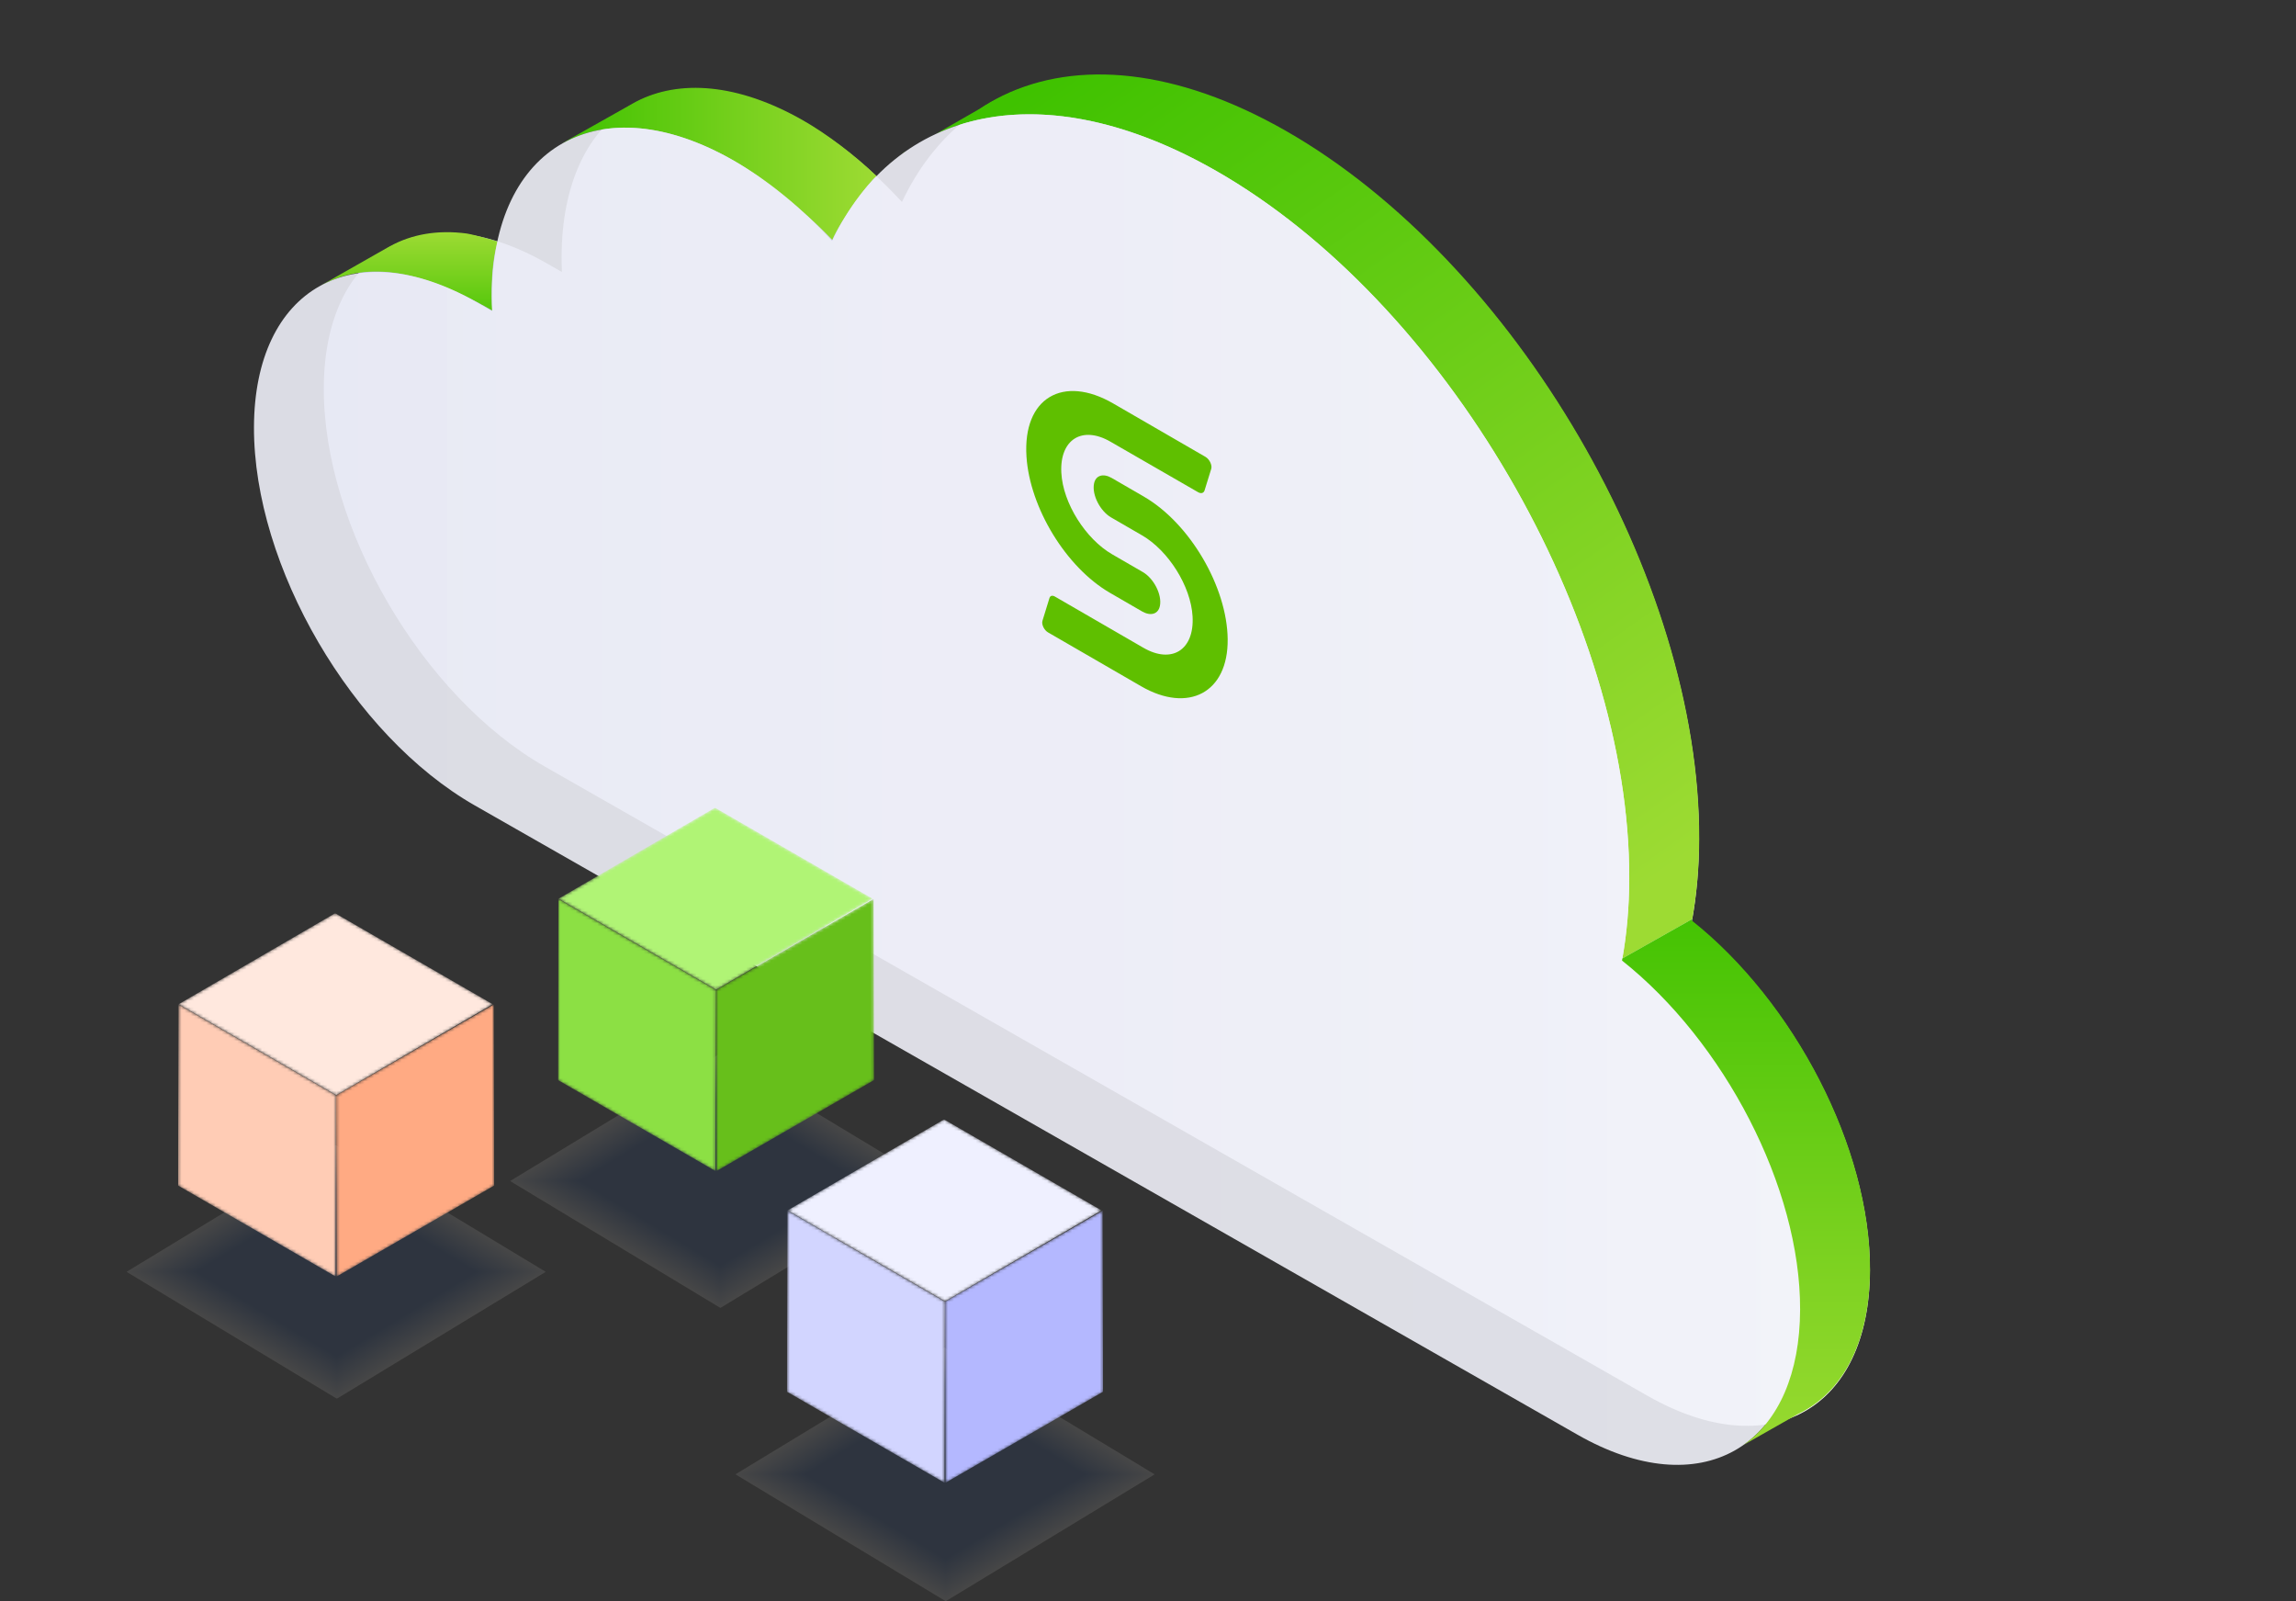<svg xmlns="http://www.w3.org/2000/svg" width="740" height="516" viewBox="0 0 740 516" fill="none"><rect x="0" y="0" width="740" height="516" fill="#333333" stroke="none"/><path d="M414.298 42.397C358.791 10.726 311.083 21.96 290.69 65.08C280.963 54.519 270.169 45.562 258.806 39.077C215.965 14.637 181.132 34.252 180.994 82.88C180.994 84.448 181.035 86.046 181.091 87.634L176.025 84.746C136.578 62.238 104.484 80.311 104.356 125.106C104.228 169.921 136.112 224.495 175.559 247.003L530.994 449.801C570.456 472.319 602.55 454.246 602.678 409.43C602.791 370 578.096 323.001 545.279 296.963C546.766 288.818 547.582 280.03 547.607 270.575C547.848 186.699 488.162 84.535 414.298 42.392V42.397Z" fill="url(#paint0_linear_8438_136007)"></path><path d="M236.301 51.652C245.623 56.971 258.919 67.515 268.241 77.31C271.215 70.45 279.84 58.887 282.522 56.734C275.384 49.874 266.426 43.127 258.837 38.8C237.916 26.862 218.918 25.465 204.925 32.808L204.935 32.792L182.609 45.372C182.609 45.372 179.902 46.924 182.296 45.66C196.3 38.286 215.339 39.689 236.301 51.652Z" fill="url(#paint1_linear_8438_136007)"></path><path d="M158.673 100.09C158.673 100.09 157.555 87.67 160.386 77.896C160.432 77.736 153.397 75.763 150.448 75.254C141.141 74.016 132.763 75.455 125.784 79.304L125.774 79.283L102.525 92.5C102.525 92.5 101.402 93.065 103.786 91.806C115.042 85.876 131.158 84.001 158.673 100.095V100.09Z" fill="url(#paint2_linear_8438_136007)"></path><path d="M391.798 54.966C465.662 97.11 525.348 199.269 525.107 283.15C525.081 292.348 524.302 300.909 522.892 308.869L545.413 296.166C546.828 288.16 547.633 279.557 547.659 270.303C547.9 186.427 488.213 84.263 414.334 42.109C379.189 22.058 347.167 19.226 323.22 30.788H323.195L322.954 30.922C320.4 32.171 317.939 33.584 315.575 35.161L301.674 43.147C325.502 32.14 357.124 35.187 391.793 54.966H391.798Z" fill="url(#paint3_linear_8438_136007)"></path><path d="M291.885 48.774L290.808 49.391C290.957 49.329 291.116 49.267 291.264 49.206C291.47 49.057 291.68 48.918 291.885 48.769V48.774Z" fill="url(#paint4_linear_8438_136007)"></path><g opacity="0.9"><path d="M391.798 54.966C336.291 23.296 288.583 34.529 268.19 77.649C258.463 67.089 247.669 58.132 236.306 51.647C193.464 27.207 158.632 46.821 158.494 95.45C158.494 97.017 158.535 98.615 158.591 100.203L153.525 97.315C114.078 74.807 81.984 92.88 81.855 137.675C81.727 182.491 113.611 237.065 153.058 259.573L508.493 462.37C547.956 484.888 580.05 466.815 580.178 422C580.291 382.57 555.596 335.57 522.779 309.532C524.266 301.387 525.081 292.6 525.107 283.144C525.348 199.269 465.662 97.105 391.798 54.961V54.966Z" fill="url(#paint5_linear_8438_136007)"></path></g><path d="M388.552 147.241L358.781 130.015C342.659 120.688 329.599 128.15 330.835 147.143C331.907 163.602 343.557 182.832 357.76 191.054L368.077 197.025C370.805 198.603 373.313 197.966 373.841 195.227C374.553 191.547 371.81 186.357 368.334 184.348L358.422 178.613C349.971 173.721 342.567 162.205 342.065 152.318C341.516 141.562 348.838 137.091 357.899 142.333L386.127 158.602C387.096 159.163 387.952 158.926 388.234 158.032L390.377 151.095C390.742 149.913 389.829 147.986 388.552 147.246" fill="#5FBF00"></path><path d="M368.682 160.036L358.304 154.029C355.612 152.472 353.161 153.124 352.612 155.802C351.859 159.486 354.607 164.718 358.104 166.742L368.083 172.518C376.497 177.385 383.835 188.839 384.368 198.69C384.958 209.507 377.62 214.009 368.539 208.757L339.983 192.236C339.178 191.773 338.475 191.964 338.245 192.709L335.983 200.052C335.629 201.198 336.517 203.058 337.747 203.772L367.78 221.147C382.937 229.919 395.88 223.3 395.68 205.946C395.48 189.081 383.455 168.587 368.672 160.036" fill="#5FBF00"></path><path d="M545.325 296.695C545.356 296.521 545.377 296.341 545.407 296.166L522.887 308.869C522.846 309.09 522.815 309.316 522.774 309.537C555.596 335.576 580.286 382.575 580.173 422.005C580.112 442.755 573.194 457.771 561.872 465.68L579.46 455.69C593.685 448.958 602.643 432.786 602.709 409.173C602.822 369.728 578.148 322.754 545.325 296.695Z" fill="url(#paint6_linear_8438_136007)"></path><g clip-path="url(#clip0_8438_136007)"><g style="mix-blend-mode:multiply" opacity="0.1"><path d="M372.146 475.116L304.812 516L237.034 475.105L304.368 434.222L372.146 475.116Z" fill="white"></path><path d="M371.702 475.116L304.812 515.733L237.468 475.105L304.368 434.488L371.702 475.116Z" fill="#FAFBFD"></path><path d="M371.268 475.116L304.812 515.466L237.912 475.105L304.368 434.755L371.268 475.116Z" fill="#F5F8FC"></path><path d="M370.835 475.116L304.802 515.21L238.345 475.105L304.368 435.011L370.835 475.116Z" fill="#F0F4FA"></path><path d="M370.391 475.116L304.802 514.944L238.779 475.105L304.368 435.278L370.391 475.116Z" fill="#EBF0F9"></path><path d="M369.958 475.116L304.802 514.677L239.223 475.105L304.368 435.544L369.958 475.116Z" fill="#E6ECF7"></path><path d="M369.513 475.116L304.801 514.41L239.656 475.105L304.378 435.811L369.513 475.116Z" fill="#E1E9F6"></path><path d="M369.08 475.116L304.802 514.143L240.101 475.105L304.379 436.078L369.08 475.116Z" fill="#DCE5F4"></path><path d="M368.646 475.116L304.802 513.877L240.534 475.105L304.379 436.345L368.646 475.116Z" fill="#D7E1F2"></path><path d="M368.202 475.116L304.802 513.621L240.968 475.105L304.379 436.601L368.202 475.116Z" fill="#D2DDF1"></path><path d="M367.768 475.116L304.802 513.354L241.412 475.105L304.379 436.867L367.768 475.116Z" fill="#CDDAEF"></path><path d="M367.335 475.116L304.791 513.087L241.845 475.105L304.379 437.134L367.335 475.116Z" fill="#C8D6EE"></path><path d="M366.891 475.116L304.791 512.82L242.279 475.105L304.379 437.401L366.891 475.116Z" fill="#C3D2EC"></path><path d="M366.457 475.116L304.791 512.554L242.723 475.105L304.389 437.668L366.457 475.116Z" fill="#BECFEB"></path><path d="M366.013 475.116L304.791 512.298L243.156 475.105L304.389 437.924L366.013 475.116Z" fill="#B9CBE9"></path><path d="M365.58 475.116L304.791 512.031L243.601 475.105L304.389 438.19L365.58 475.116Z" fill="#B4C7E7"></path><path d="M365.146 475.116L304.791 511.764L244.034 475.105L304.389 438.457L365.146 475.116Z" fill="#AFC3E6"></path><path d="M364.702 475.116L304.791 511.497L244.468 475.105L304.389 438.724L364.702 475.116Z" fill="#AAC0E4"></path><path d="M364.269 475.116L304.78 511.231L244.912 475.105L304.389 438.991L364.269 475.116Z" fill="#A5BCE3"></path><path d="M363.835 475.116L304.781 510.964L245.345 475.105L304.389 439.257L363.835 475.116Z" fill="#A0B8E1"></path><path d="M363.391 475.116L304.781 510.708L245.779 475.105L304.389 439.513L363.391 475.116Z" fill="#9BB4E0"></path><path d="M362.957 475.116L304.78 510.441L246.223 475.105L304.4 439.78L362.957 475.116Z" fill="#96B1DE"></path><path d="M362.524 475.116L304.78 510.175L246.656 475.105L304.4 440.047L362.524 475.116Z" fill="#91ADDC"></path><path d="M362.08 475.116L304.78 509.908L247.09 475.105L304.4 440.314L362.08 475.116Z" fill="#8CA9DB"></path><path d="M361.647 475.116L304.781 509.641L247.534 475.105L304.4 440.58L361.647 475.116Z" fill="#87A6D9"></path><path d="M361.202 475.116L304.77 509.385L247.967 475.105L304.4 440.836L361.202 475.116Z" fill="#82A2D8"></path><path d="M360.769 475.116L304.77 509.118L248.412 475.105L304.4 441.103L360.769 475.116Z" fill="#7D9ED6"></path><path d="M360.335 475.116L304.77 508.852L248.845 475.105L304.4 441.37L360.335 475.116Z" fill="#789AD5"></path><path d="M359.891 475.116L304.77 508.585L249.279 475.105L304.411 441.637L359.891 475.116Z" fill="#7397D3"></path><path d="M359.458 475.116L304.77 508.318L249.723 475.105L304.41 441.903L359.458 475.116Z" fill="#6E93D2"></path><path d="M359.024 475.116L304.77 508.062L250.156 475.105L304.41 442.159L359.024 475.116Z" fill="#698FD0"></path><path d="M358.58 475.116L304.77 507.795L250.59 475.105L304.41 442.426L358.58 475.116Z" fill="#648CCE"></path><path d="M358.146 475.116L304.77 507.529L251.034 475.105L304.41 442.693L358.146 475.116Z" fill="#5F88CD"></path><path d="M357.702 475.116L304.759 507.262L251.467 475.105L304.41 442.959L357.702 475.116Z" fill="#5A84CB"></path><path d="M357.269 475.116L304.759 506.995L251.912 475.105L304.411 443.226L357.269 475.116Z" fill="#5580CA"></path><path d="M356.835 475.116L304.76 506.728L252.345 475.105L304.421 443.493L356.835 475.116Z" fill="#507DC8"></path><path d="M356.391 475.116L304.759 506.472L252.778 475.105L304.421 443.749L356.391 475.116Z" fill="#4B79C7"></path><path d="M355.958 475.116L304.759 506.206L253.223 475.105L304.421 444.016L355.958 475.116Z" fill="#4675C5"></path><path d="M355.524 475.116L304.759 505.939L253.656 475.105L304.421 444.282L355.524 475.116Z" fill="#4171C3"></path><path d="M355.08 475.116L304.759 505.672L254.09 475.105L304.421 444.549L355.08 475.116Z" fill="#3C6EC2"></path><path d="M354.646 475.116L304.749 505.405L254.534 475.105L304.421 444.816L354.646 475.116Z" fill="#376AC0"></path><path d="M354.213 475.116L304.749 505.149L254.967 475.105L304.421 445.072L354.213 475.116Z" fill="#3266BF"></path><path d="M353.769 475.116L304.749 504.883L255.412 475.105L304.421 445.339L353.769 475.116Z" fill="#2D63BD"></path><path d="M353.335 475.116L304.749 504.616L255.845 475.105L304.431 445.605L353.335 475.116Z" fill="#285FBC"></path><path d="M352.891 475.116L304.749 504.349L256.278 475.105L304.431 445.872L352.891 475.116Z" fill="#235BBA"></path><path d="M352.458 475.116L304.749 504.082L256.723 475.105L304.432 446.139L352.458 475.116Z" fill="#1E57B8"></path><path d="M352.024 475.116L304.749 503.816L257.156 475.105L304.432 446.406L352.024 475.116Z" fill="#1954B7"></path><path d="M351.58 475.116L304.738 503.56L257.59 475.105L304.432 446.662L351.58 475.116Z" fill="#1450B5"></path><path d="M351.147 475.116L304.738 503.293L258.034 475.105L304.432 446.928L351.147 475.116Z" fill="#0F4CB4"></path><path d="M350.713 475.116L304.738 503.026L258.467 475.105L304.432 447.195L350.713 475.116Z" fill="#0A48B2"></path><path d="M350.269 475.116L304.738 502.76L258.901 475.105L304.442 447.462L350.269 475.116Z" fill="#0545B1"></path><path d="M349.835 475.116L304.738 502.493L259.345 475.105L304.442 447.729L349.835 475.116Z" fill="#0041AF"></path></g></g><g clip-path="url(#clip1_8438_136007)"><g style="mix-blend-mode:multiply" opacity="0.1"><path d="M299.519 380.601L232.185 421.485L164.407 380.59L231.741 339.706L299.519 380.601Z" fill="white"></path><path d="M299.075 380.601L232.185 421.218L164.84 380.59L231.741 339.973L299.075 380.601Z" fill="#FAFBFD"></path><path d="M298.641 380.601L232.185 420.951L165.284 380.59L231.74 340.24L298.641 380.601Z" fill="#F5F8FC"></path><path d="M298.207 380.601L232.174 420.695L165.718 380.59L231.741 340.496L298.207 380.601Z" fill="#F0F4FA"></path><path d="M297.763 380.601L232.174 420.429L166.151 380.59L231.741 340.763L297.763 380.601Z" fill="#EBF0F9"></path><path d="M297.33 380.601L232.174 420.162L166.596 380.59L231.741 341.029L297.33 380.601Z" fill="#E6ECF7"></path><path d="M296.886 380.601L232.174 419.895L167.029 380.59L231.751 341.296L296.886 380.601Z" fill="#E1E9F6"></path><path d="M296.452 380.601L232.174 419.628L167.473 380.59L231.751 341.563L296.452 380.601Z" fill="#DCE5F4"></path><path d="M296.019 380.601L232.174 419.362L167.907 380.59L231.751 341.83L296.019 380.601Z" fill="#D7E1F2"></path><path d="M295.575 380.601L232.174 419.106L168.34 380.59L231.751 342.086L295.575 380.601Z" fill="#D2DDF1"></path><path d="M295.141 380.601L232.174 418.839L168.784 380.59L231.751 342.352L295.141 380.601Z" fill="#CDDAEF"></path><path d="M294.708 380.601L232.164 418.572L169.218 380.59L231.751 342.619L294.708 380.601Z" fill="#C8D6EE"></path><path d="M294.264 380.601L232.164 418.305L169.651 380.59L231.751 342.886L294.264 380.601Z" fill="#C3D2EC"></path><path d="M293.83 380.601L232.163 418.039L170.095 380.59L231.762 343.153L293.83 380.601Z" fill="#BECFEB"></path><path d="M293.386 380.601L232.163 417.783L170.529 380.59L231.762 343.409L293.386 380.601Z" fill="#B9CBE9"></path><path d="M292.952 380.601L232.164 417.516L170.973 380.59L231.762 343.675L292.952 380.601Z" fill="#B4C7E7"></path><path d="M292.519 380.601L232.164 417.249L171.407 380.59L231.762 343.942L292.519 380.601Z" fill="#AFC3E6"></path><path d="M292.075 380.601L232.164 416.982L171.84 380.59L231.762 344.209L292.075 380.601Z" fill="#AAC0E4"></path><path d="M291.641 380.601L232.153 416.716L172.284 380.59L231.762 344.476L291.641 380.601Z" fill="#A5BCE3"></path><path d="M291.208 380.601L232.153 416.449L172.718 380.59L231.762 344.742L291.208 380.601Z" fill="#A0B8E1"></path><path d="M290.764 380.601L232.153 416.193L173.151 380.59L231.762 344.998L290.764 380.601Z" fill="#9BB4E0"></path><path d="M290.33 380.601L232.153 415.926L173.595 380.59L231.772 345.265L290.33 380.601Z" fill="#96B1DE"></path><path d="M289.896 380.601L232.153 415.659L174.029 380.59L231.772 345.532L289.896 380.601Z" fill="#91ADDC"></path><path d="M289.452 380.601L232.153 415.393L174.462 380.59L231.772 345.798L289.452 380.601Z" fill="#8CA9DB"></path><path d="M289.019 380.601L232.153 415.126L174.907 380.59L231.773 346.065L289.019 380.601Z" fill="#87A6D9"></path><path d="M288.575 380.601L232.142 414.87L175.34 380.59L231.772 346.321L288.575 380.601Z" fill="#82A2D8"></path><path d="M288.141 380.601L232.143 414.603L175.784 380.59L231.772 346.588L288.141 380.601Z" fill="#7D9ED6"></path><path d="M287.708 380.601L232.143 414.336L176.218 380.59L231.772 346.855L287.708 380.601Z" fill="#789AD5"></path><path d="M287.264 380.601L232.143 414.07L176.651 380.59L231.783 347.121L287.264 380.601Z" fill="#7397D3"></path><path d="M286.83 380.601L232.142 413.803L177.095 380.59L231.783 347.388L286.83 380.601Z" fill="#6E93D2"></path><path d="M286.397 380.601L232.142 413.547L177.529 380.59L231.783 347.644L286.397 380.601Z" fill="#698FD0"></path><path d="M285.953 380.601L232.143 413.28L177.962 380.59L231.783 347.911L285.953 380.601Z" fill="#648CCE"></path><path d="M285.519 380.601L232.142 413.014L178.406 380.59L231.783 348.178L285.519 380.601Z" fill="#5F88CD"></path><path d="M285.075 380.601L232.132 412.747L178.84 380.59L231.783 348.444L285.075 380.601Z" fill="#5A84CB"></path><path d="M284.641 380.601L232.132 412.48L179.284 380.59L231.783 348.711L284.641 380.601Z" fill="#5580CA"></path><path d="M284.208 380.601L232.132 412.213L179.718 380.59L231.794 348.978L284.208 380.601Z" fill="#507DC8"></path><path d="M283.764 380.601L232.132 411.957L180.151 380.59L231.793 349.234L283.764 380.601Z" fill="#4B79C7"></path><path d="M283.33 380.601L232.132 411.691L180.595 380.59L231.794 349.501L283.33 380.601Z" fill="#4675C5"></path><path d="M282.897 380.601L232.132 411.424L181.029 380.59L231.794 349.767L282.897 380.601Z" fill="#4171C3"></path><path d="M282.453 380.601L232.132 411.157L181.462 380.59L231.794 350.034L282.453 380.601Z" fill="#3C6EC2"></path><path d="M282.019 380.601L232.121 410.89L181.906 380.59L231.793 350.301L282.019 380.601Z" fill="#376AC0"></path><path d="M281.586 380.601L232.121 410.634L182.34 380.59L231.793 350.557L281.586 380.601Z" fill="#3266BF"></path><path d="M281.142 380.601L232.122 410.368L182.784 380.59L231.794 350.824L281.142 380.601Z" fill="#2D63BD"></path><path d="M280.708 380.601L232.121 410.101L183.217 380.59L231.804 351.09L280.708 380.601Z" fill="#285FBC"></path><path d="M280.264 380.601L232.121 409.834L183.651 380.59L231.804 351.357L280.264 380.601Z" fill="#235BBA"></path><path d="M279.83 380.601L232.121 409.567L184.095 380.59L231.804 351.624L279.83 380.601Z" fill="#1E57B8"></path><path d="M279.397 380.601L232.121 409.301L184.529 380.59L231.804 351.891L279.397 380.601Z" fill="#1954B7"></path><path d="M278.953 380.601L232.111 409.045L184.962 380.59L231.804 352.147L278.953 380.601Z" fill="#1450B5"></path><path d="M278.519 380.601L232.111 408.778L185.406 380.59L231.804 352.413L278.519 380.601Z" fill="#0F4CB4"></path><path d="M278.086 380.601L232.111 408.511L185.84 380.59L231.804 352.68L278.086 380.601Z" fill="#0A48B2"></path><path d="M277.642 380.601L232.111 408.244L186.273 380.59L231.815 352.947L277.642 380.601Z" fill="#0545B1"></path><path d="M277.208 380.601L232.111 407.978L186.717 380.59L231.815 353.213L277.208 380.601Z" fill="#0041AF"></path></g></g><g clip-path="url(#clip2_8438_136007)"><mask id="mask0_8438_136007" style="mask-type:luminance" maskUnits="userSpaceOnUse" x="253" y="390" width="52" height="88"><path d="M253.627 448.492L253.793 390.11L304.59 419.443L304.424 477.826L253.627 448.492Z" fill="white"></path></mask><g mask="url(#mask0_8438_136007)"><path d="M304.59 419.443L253.793 390.11L253.627 448.492L304.424 477.826L304.59 419.443Z" fill="#D2D5FF"></path></g><mask id="mask1_8438_136007" style="mask-type:luminance" maskUnits="userSpaceOnUse" x="304" y="390" width="52" height="88"><path d="M304.732 477.826L304.566 419.443L355.364 390.11L355.53 448.492L304.732 477.826Z" fill="white"></path></mask><g mask="url(#mask1_8438_136007)"><path d="M355.364 390.11L304.566 419.443L304.732 477.826L355.53 448.492L355.364 390.11Z" fill="#B4B8FF"></path></g><mask id="mask2_8438_136007" style="mask-type:luminance" maskUnits="userSpaceOnUse" x="253" y="360" width="103" height="60"><path d="M253.793 390.074L304.258 360.741L355.056 390.074L304.59 419.396L253.793 390.074Z" fill="white"></path></mask><g mask="url(#mask2_8438_136007)"><path d="M355.056 390.074L304.258 360.741L253.793 390.074L304.59 419.396L355.056 390.074Z" fill="#EFF0FF"></path></g></g><g clip-path="url(#clip3_8438_136007)"><mask id="mask3_8438_136007" style="mask-type:luminance" maskUnits="userSpaceOnUse" x="179" y="289" width="52" height="89"><path d="M179.814 348.05L179.98 289.667L230.789 319.001L230.623 377.384L179.814 348.05Z" fill="white"></path></mask><g mask="url(#mask3_8438_136007)"><path d="M230.789 319.001L179.98 289.667L179.814 348.05L230.623 377.384L230.789 319.001Z" fill="#8CE044"></path></g><mask id="mask4_8438_136007" style="mask-type:luminance" maskUnits="userSpaceOnUse" x="230" y="289" width="52" height="89"><path d="M230.919 377.384L230.753 319.001L281.563 289.667L281.729 348.05L230.919 377.384Z" fill="white"></path></mask><g mask="url(#mask4_8438_136007)"><path d="M281.563 289.667L230.753 319.001L230.919 377.384L281.729 348.05L281.563 289.667Z" fill="#67BF1B"></path></g><mask id="mask5_8438_136007" style="mask-type:luminance" maskUnits="userSpaceOnUse" x="179" y="260" width="103" height="59"><path d="M179.98 289.632L230.445 260.298L281.243 289.632L230.777 318.954L179.98 289.632Z" fill="white"></path></mask><g mask="url(#mask5_8438_136007)"><path d="M281.243 289.632L230.445 260.298L179.98 289.632L230.777 318.954L281.243 289.632Z" fill="#B0F475"></path></g></g><g clip-path="url(#clip4_8438_136007)"><g style="mix-blend-mode:multiply" opacity="0.1"><path d="M175.898 409.855L108.564 450.739L40.786 409.845L108.12 368.961L175.898 409.855Z" fill="white"></path><path d="M175.454 409.855L108.564 450.472L41.22 409.845L108.12 369.227L175.454 409.855Z" fill="#FAFBFD"></path><path d="M175.02 409.855L108.564 450.206L41.664 409.845L108.12 369.494L175.02 409.855Z" fill="#F5F8FC"></path><path d="M174.587 409.855L108.553 449.95L42.097 409.845L108.12 369.75L174.587 409.855Z" fill="#F0F4FA"></path><path d="M174.143 409.855L108.554 449.683L42.531 409.845L108.12 370.017L174.143 409.855Z" fill="#EBF0F9"></path><path d="M173.71 409.855L108.554 449.416L42.975 409.845L108.12 370.284L173.71 409.855Z" fill="#E6ECF7"></path><path d="M173.265 409.855L108.553 449.149L43.408 409.845L108.13 370.55L173.265 409.855Z" fill="#E1E9F6"></path><path d="M172.832 409.855L108.554 448.883L43.852 409.845L108.131 370.817L172.832 409.855Z" fill="#DCE5F4"></path><path d="M172.398 409.855L108.554 448.616L44.286 409.845L108.131 371.084L172.398 409.855Z" fill="#D7E1F2"></path><path d="M171.954 409.855L108.554 448.36L44.72 409.845L108.131 371.34L171.954 409.855Z" fill="#D2DDF1"></path><path d="M171.52 409.855L108.553 448.093L45.164 409.845L108.131 371.607L171.52 409.855Z" fill="#CDDAEF"></path><path d="M171.087 409.855L108.543 447.826L45.597 409.845L108.131 371.873L171.087 409.855Z" fill="#C8D6EE"></path><path d="M170.643 409.855L108.543 447.56L46.031 409.845L108.131 372.14L170.643 409.855Z" fill="#C3D2EC"></path><path d="M170.209 409.855L108.543 447.293L46.475 409.845L108.141 372.407L170.209 409.855Z" fill="#BECFEB"></path><path d="M169.765 409.855L108.543 447.037L46.908 409.845L108.141 372.663L169.765 409.855Z" fill="#B9CBE9"></path><path d="M169.332 409.855L108.543 446.77L47.352 409.845L108.141 372.93L169.332 409.855Z" fill="#B4C7E7"></path><path d="M168.898 409.855L108.543 446.503L47.786 409.845L108.141 373.196L168.898 409.855Z" fill="#AFC3E6"></path><path d="M168.454 409.855L108.543 446.237L48.22 409.845L108.141 373.463L168.454 409.855Z" fill="#AAC0E4"></path><path d="M168.021 409.855L108.532 445.97L48.664 409.845L108.141 373.73L168.021 409.855Z" fill="#A5BCE3"></path><path d="M167.587 409.855L108.532 445.703L49.097 409.845L108.141 373.997L167.587 409.855Z" fill="#A0B8E1"></path><path d="M167.143 409.855L108.533 445.447L49.531 409.845L108.141 374.253L167.143 409.855Z" fill="#9BB4E0"></path><path d="M166.709 409.855L108.532 445.18L49.975 409.845L108.152 374.519L166.709 409.855Z" fill="#96B1DE"></path><path d="M166.276 409.855L108.532 444.914L50.408 409.845L108.152 374.786L166.276 409.855Z" fill="#91ADDC"></path><path d="M165.832 409.855L108.532 444.647L50.842 409.845L108.152 375.053L165.832 409.855Z" fill="#8CA9DB"></path><path d="M165.399 409.855L108.533 444.38L51.286 409.845L108.152 375.319L165.399 409.855Z" fill="#87A6D9"></path><path d="M164.954 409.855L108.522 444.124L51.719 409.845L108.152 375.576L164.954 409.855Z" fill="#82A2D8"></path><path d="M164.521 409.855L108.522 443.857L52.164 409.845L108.152 375.842L164.521 409.855Z" fill="#7D9ED6"></path><path d="M164.087 409.855L108.522 443.591L52.597 409.845L108.152 376.109L164.087 409.855Z" fill="#789AD5"></path><path d="M163.643 409.855L108.522 443.324L53.031 409.845L108.163 376.376L163.643 409.855Z" fill="#7397D3"></path><path d="M163.209 409.855L108.522 443.057L53.475 409.845L108.162 376.642L163.209 409.855Z" fill="#6E93D2"></path><path d="M162.776 409.855L108.522 442.801L53.908 409.845L108.162 376.898L162.776 409.855Z" fill="#698FD0"></path><path d="M162.332 409.855L108.522 442.535L54.342 409.845L108.162 377.165L162.332 409.855Z" fill="#648CCE"></path><path d="M161.898 409.855L108.522 442.268L54.786 409.845L108.162 377.432L161.898 409.855Z" fill="#5F88CD"></path><path d="M161.454 409.855L108.511 442.001L55.219 409.845L108.162 377.699L161.454 409.855Z" fill="#5A84CB"></path><path d="M161.021 409.855L108.511 441.734L55.664 409.845L108.162 377.965L161.021 409.855Z" fill="#5580CA"></path><path d="M160.587 409.855L108.511 441.468L56.097 409.845L108.173 378.232L160.587 409.855Z" fill="#507DC8"></path><path d="M160.143 409.855L108.511 441.212L56.53 409.845L108.173 378.488L160.143 409.855Z" fill="#4B79C7"></path><path d="M159.71 409.855L108.511 440.945L56.975 409.845L108.173 378.755L159.71 409.855Z" fill="#4675C5"></path><path d="M159.276 409.855L108.511 440.678L57.408 409.845L108.173 379.022L159.276 409.855Z" fill="#4171C3"></path><path d="M158.832 409.855L108.511 440.411L57.842 409.845L108.173 379.288L158.832 409.855Z" fill="#3C6EC2"></path><path d="M158.398 409.855L108.501 440.145L58.286 409.845L108.173 379.555L158.398 409.855Z" fill="#376AC0"></path><path d="M157.965 409.855L108.501 439.889L58.719 409.845L108.173 379.811L157.965 409.855Z" fill="#3266BF"></path><path d="M157.521 409.855L108.501 439.622L59.164 409.845L108.173 380.078L157.521 409.855Z" fill="#2D63BD"></path><path d="M157.087 409.855L108.5 439.355L59.597 409.845L108.183 380.345L157.087 409.855Z" fill="#285FBC"></path><path d="M156.643 409.855L108.501 439.088L60.03 409.845L108.183 380.611L156.643 409.855Z" fill="#235BBA"></path><path d="M156.21 409.855L108.501 438.822L60.475 409.845L108.184 380.878L156.21 409.855Z" fill="#1E57B8"></path><path d="M155.776 409.855L108.501 438.555L60.908 409.845L108.184 381.145L155.776 409.855Z" fill="#1954B7"></path><path d="M155.332 409.855L108.49 438.299L61.342 409.845L108.184 381.401L155.332 409.855Z" fill="#1450B5"></path><path d="M154.898 409.855L108.49 438.032L61.786 409.845L108.183 381.668L154.898 409.855Z" fill="#0F4CB4"></path><path d="M154.465 409.855L108.49 437.765L62.219 409.845L108.184 381.934L154.465 409.855Z" fill="#0A48B2"></path><path d="M154.021 409.855L108.49 437.499L62.653 409.845L108.194 382.201L154.021 409.855Z" fill="#0545B1"></path><path d="M153.587 409.855L108.49 437.232L63.097 409.845L108.194 382.468L153.587 409.855Z" fill="#0041AF"></path></g></g><g clip-path="url(#clip5_8438_136007)"><mask id="mask6_8438_136007" style="mask-type:luminance" maskUnits="userSpaceOnUse" x="57" y="323" width="52" height="89"><path d="M57.379 382.045L57.545 323.663L108.354 352.996L108.188 411.379L57.379 382.045Z" fill="white"></path></mask><g mask="url(#mask6_8438_136007)"><path d="M108.354 352.996L57.545 323.663L57.379 382.045L108.188 411.379L108.354 352.996Z" fill="#FFCCB5"></path></g><mask id="mask7_8438_136007" style="mask-type:luminance" maskUnits="userSpaceOnUse" x="108" y="323" width="52" height="89"><path d="M108.484 411.379L108.318 352.996L159.128 323.663L159.293 382.045L108.484 411.379Z" fill="white"></path></mask><g mask="url(#mask7_8438_136007)"><path d="M159.128 323.663L108.318 352.996L108.484 411.379L159.293 382.045L159.128 323.663Z" fill="#FFAA83"></path></g><mask id="mask8_8438_136007" style="mask-type:luminance" maskUnits="userSpaceOnUse" x="57" y="294" width="102" height="59"><path d="M57.533 323.627L108.011 294.293L158.82 323.627L108.342 352.96L57.533 323.627Z" fill="white"></path></mask><g mask="url(#mask8_8438_136007)"><path d="M158.82 323.627L108.011 294.293L57.533 323.627L108.342 352.96L158.82 323.627Z" fill="#FFE8DE"></path></g></g><defs><linearGradient id="paint0_linear_8438_136007" x1="104.356" y1="241.88" x2="602.678" y2="241.88" gradientUnits="userSpaceOnUse"><stop stop-color="#B0B4D7"></stop><stop offset="0.16" stop-color="#C2C5DF"></stop><stop offset="0.38" stop-color="#D3D6E7"></stop><stop offset="0.53" stop-color="#DADCEA"></stop><stop offset="1" stop-color="#FFFFF4"></stop></linearGradient><linearGradient id="paint1_linear_8438_136007" x1="181.307" y1="52.808" x2="282.517" y2="52.808" gradientUnits="userSpaceOnUse"><stop stop-color="#3FC200"></stop><stop offset="0.56" stop-color="#76D01D"></stop><stop offset="1" stop-color="#9DDB33"></stop></linearGradient><linearGradient id="paint2_linear_8438_136007" x1="131.322" y1="107.105" x2="131.322" y2="74.823" gradientUnits="userSpaceOnUse"><stop stop-color="#3FC200"></stop><stop offset="0.56" stop-color="#76D01D"></stop><stop offset="1" stop-color="#9DDB33"></stop></linearGradient><linearGradient id="paint3_linear_8438_136007" x1="351.53" y1="14.714" x2="539.226" y2="279.595" gradientUnits="userSpaceOnUse"><stop stop-color="#3FC200"></stop><stop offset="0.56" stop-color="#76D01D"></stop><stop offset="1" stop-color="#9DDB33"></stop></linearGradient><linearGradient id="paint4_linear_8438_136007" x1="291.316" y1="49.036" x2="291.377" y2="49.123" gradientUnits="userSpaceOnUse"><stop stop-color="#3FC200"></stop><stop offset="0.56" stop-color="#76D01D"></stop><stop offset="1" stop-color="#9DDB33"></stop></linearGradient><linearGradient id="paint5_linear_8438_136007" x1="81.85" y1="254.449" x2="580.173" y2="254.449" gradientUnits="userSpaceOnUse"><stop stop-color="#EDEEF7"></stop><stop offset="1" stop-color="#F1F2F9"></stop></linearGradient><linearGradient id="paint6_linear_8438_136007" x1="562.744" y1="285.986" x2="562.744" y2="476.959" gradientUnits="userSpaceOnUse"><stop stop-color="#3FC200"></stop><stop offset="0.56" stop-color="#76D01D"></stop><stop offset="1" stop-color="#9DDB33"></stop></linearGradient><clipPath id="clip0_8438_136007"><rect width="135.112" height="81.778" fill="white" transform="translate(237.034 434.222)"></rect></clipPath><clipPath id="clip1_8438_136007"><rect width="135.112" height="81.778" fill="white" transform="translate(164.407 339.706)"></rect></clipPath><clipPath id="clip2_8438_136007"><rect width="101.903" height="117.085" fill="white" transform="translate(253.627 360.741)"></rect></clipPath><clipPath id="clip3_8438_136007"><rect width="101.915" height="117.085" fill="white" transform="translate(179.814 260.298)"></rect></clipPath><clipPath id="clip4_8438_136007"><rect width="135.112" height="81.778" fill="white" transform="translate(40.786 368.961)"></rect></clipPath><clipPath id="clip5_8438_136007"><rect width="101.915" height="117.085" fill="white" transform="translate(57.379 294.293)"></rect></clipPath></defs></svg>